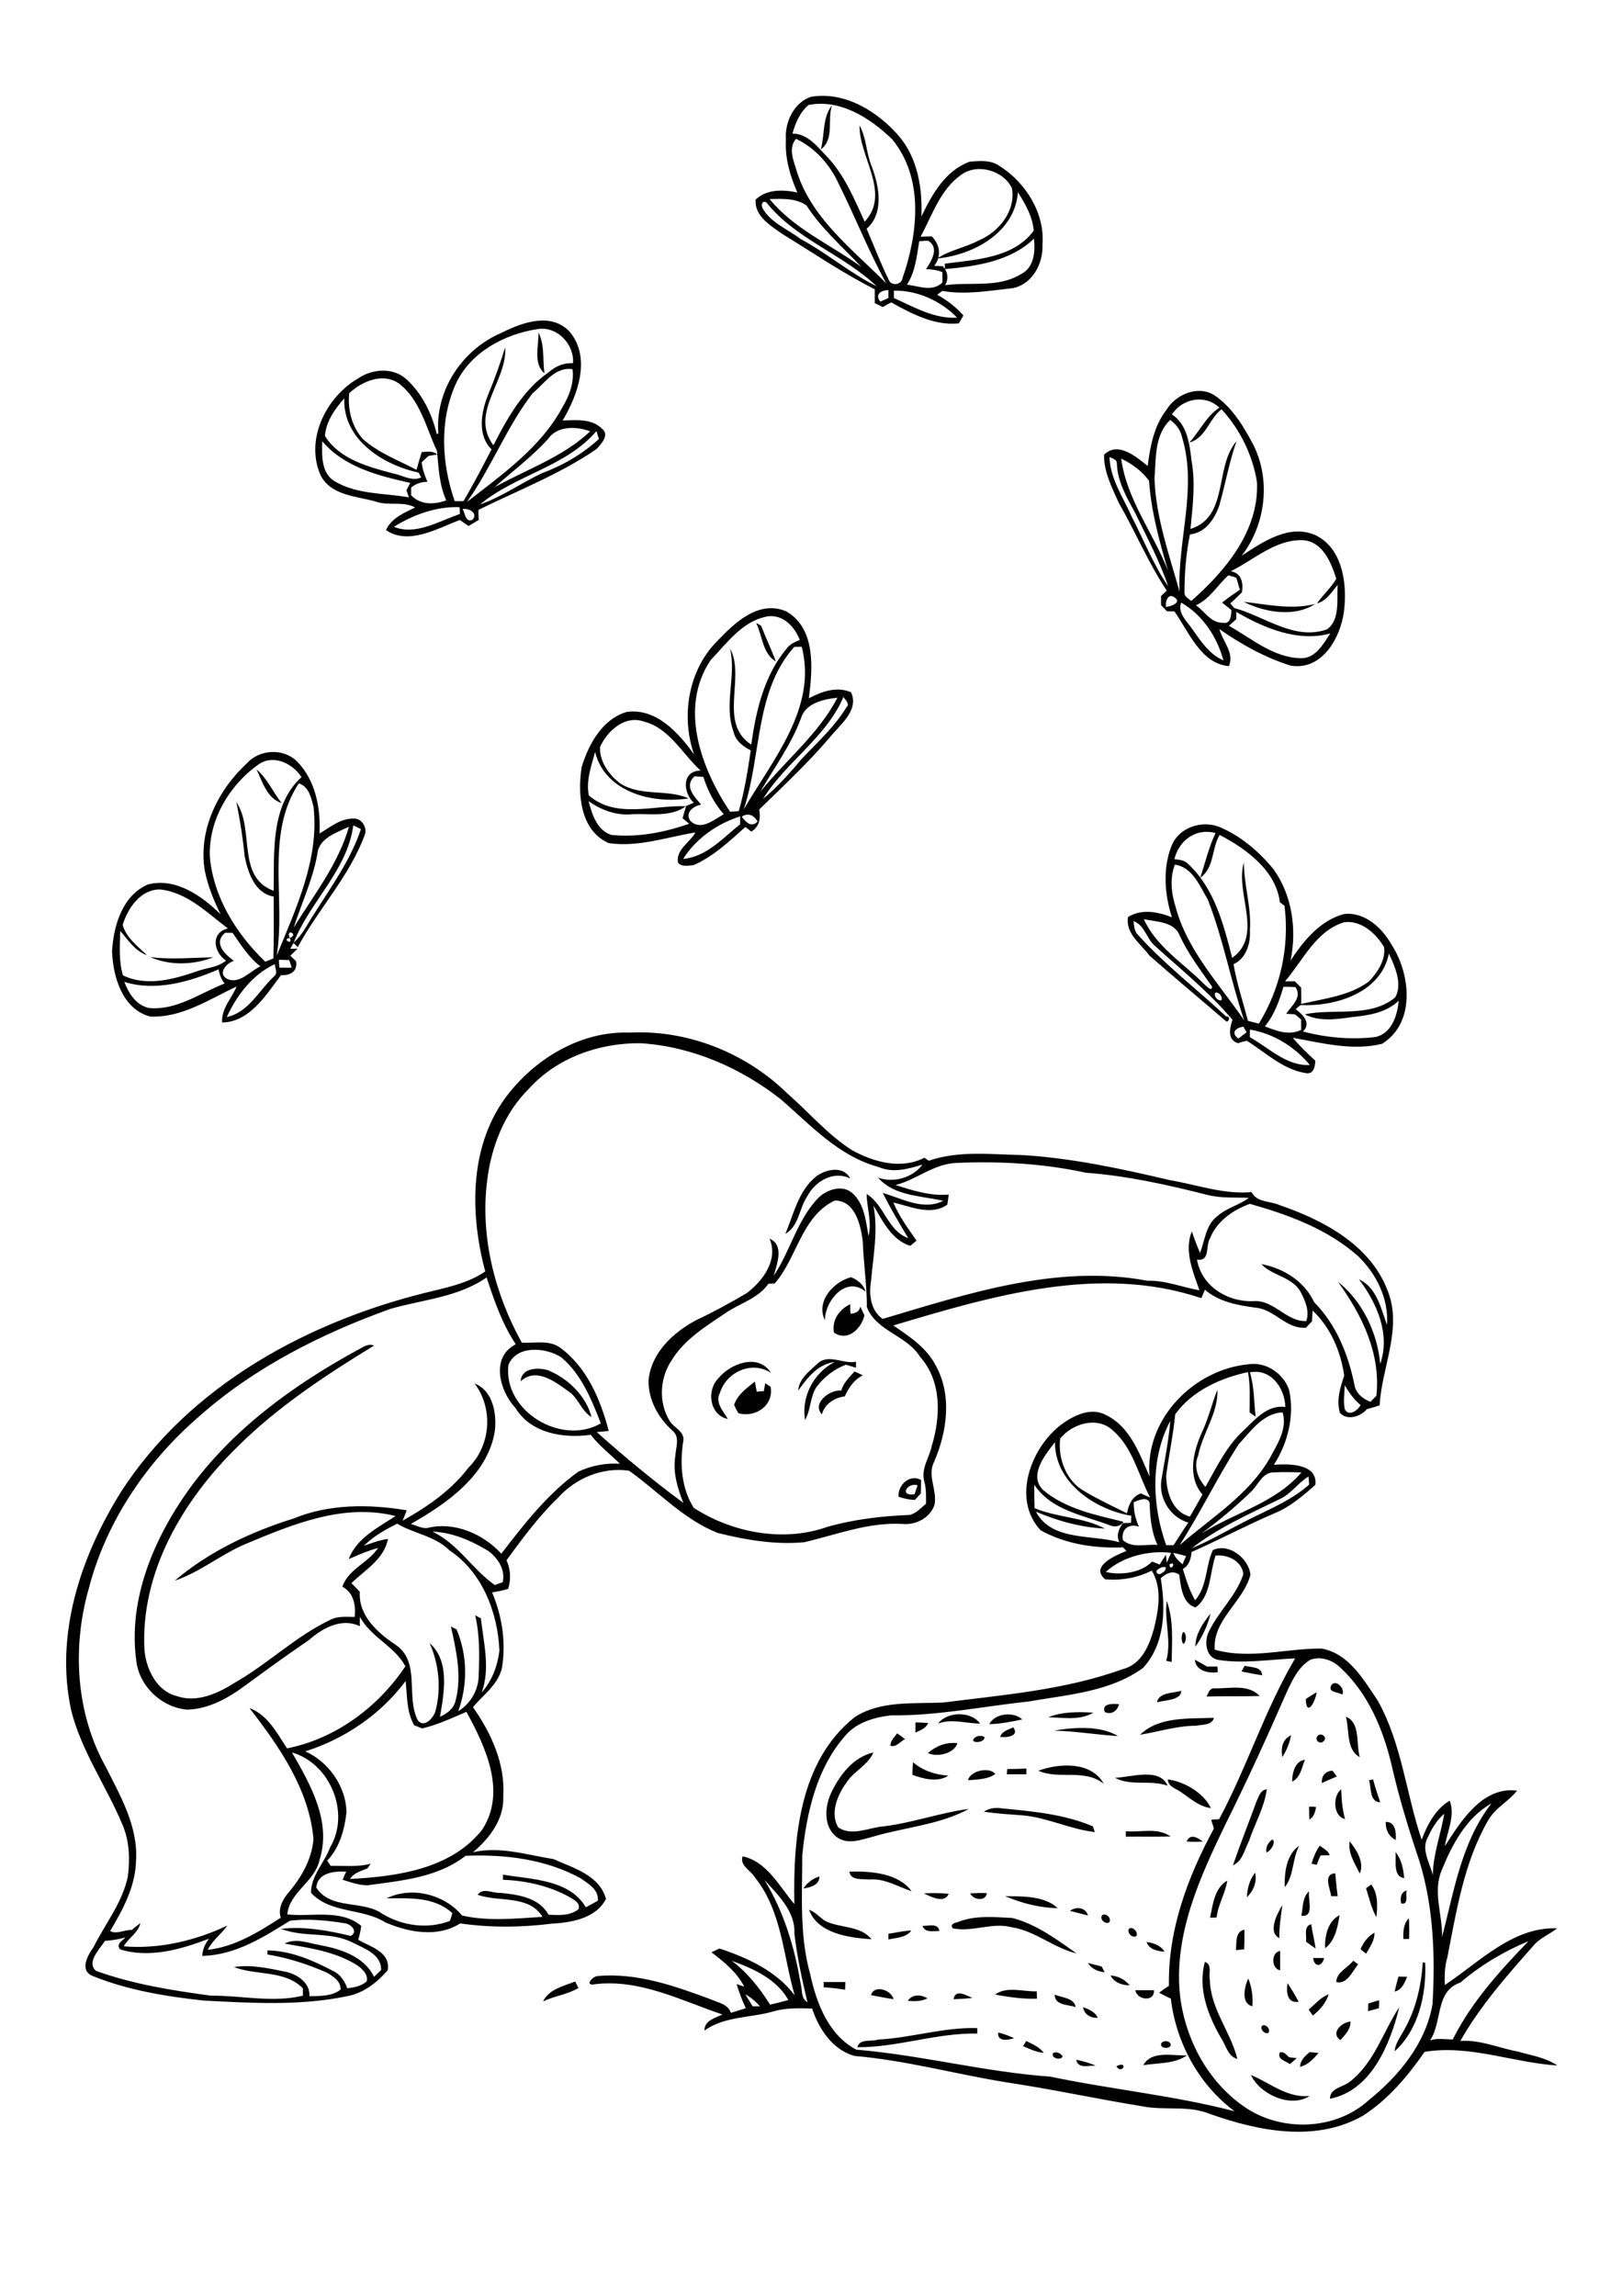 <?xml version="1.0" encoding="utf-8"?>
<!-- Generator: Adobe Illustrator 21.0.2, SVG Export Plug-In . SVG Version: 6.00 Build 0)  -->
<svg version="1.2" baseProfile="tiny" id="Layer_1" xmlns="http://www.w3.org/2000/svg" xmlns:xlink="http://www.w3.org/1999/xlink"
	 x="0px" y="0px" viewBox="0 0 595 842" overflow="scroll" xml:space="preserve">
<g>
	<path d="M458.9,761c7,2.9,13.3,8.5,21.5,7.7C473.6,773.2,462.2,768.2,458.9,761 M409.5,757.8C414.1,755.4,411.7,761.2,409.5,757.8
		 M394.8,755.4c2.4,0.5,4.8,1.1,7.1,2.2C399.4,757.4,395.5,758.9,394.8,755.4 M419.4,757.4c3-5.5,10.8-3.4,16-3.6
		C430.8,757,424.8,756.5,419.4,757.4 M480.4,752.6c0.8,0.1,2.5,0.2,3.3,0.3c-1.9,2.2-3.9,4.4-6.8,5.1
		C477,755.5,478.8,754,480.4,752.6 M469.5,752.7c1.5-0.4,2.4,0.9,3.4,1.8c0.7,0.1,2.1,0.2,2.8,0.3c-0.8,0.7-1.7,1.5-2.5,2.2
		C471.6,755.8,468.4,755.3,469.5,752.7 M386.3,753c1.1-0.8,2.8,0,3.5,1.1C389.4,755.8,385.4,754.9,386.3,753 M426.1,749.2
		c0.9-1,3.1-0.8,3.4,0.7C429.3,751.8,424.9,751.2,426.1,749.2 M376.4,748.5c2.4,1.2,4.9,2.2,6.5,4.4c-2.7-0.3-5.2-1.4-7.6-2.5
		C375.6,750,376.2,749,376.4,748.5 M366.2,745.4c2,0.5,3.9,1.2,5.8,2.1C369.8,748.2,365.7,748.9,366.2,745.4 M322.1,748
		c12.2-0.6,24.1-4.6,36.4-4.2c0,0.5,0,1.5,0,2c-14.9-0.3-29.2,5.1-44,5C315.4,747.5,319.6,748.9,322.1,748 M462.9,743
		c1.3-1,3.3,1.1,2.4,2.5C464.1,746.2,462.1,744.3,462.9,743 M491.7,748.2c-3.8-2.6,0.5-6.6,3.7-6.8
		C495.5,744.2,493.5,746.2,491.7,748.2 M495.1,763.5c9-6.9,12.2-18.3,18.2-27.4c-3.3,13.5-10.2,30.6-25.4,33.6
		C487.8,765.8,492.6,765.5,495.1,763.5 M397.3,736.1c2.1,0.8,4.4,1.7,5.4,3.9C400.1,740.2,397.7,738.8,397.3,736.1 M501.9,734.8
		c1.3-0.4,2.7-0.9,4-1.2c0,0.7,0,2.2-0.1,2.9c-1.3,0.4-2.7,0.7-4,1.1C501.9,736.9,501.9,735.5,501.9,734.8 M480.1,737
		c2.3-2,4.4-4.5,7.3-5.6c-1,3.2-3.2,5.7-5.8,7.8C481.2,738.6,480.4,737.6,480.1,737 M386.9,731.5c2.6,1.2,7.1,1.1,7.7,4.6
		C391.9,735.1,386.9,735.6,386.9,731.5 M333,733.8c1.6-2.5,4.9-2.4,7.2-0.9C338,734,335.5,734,333,733.8 M349.8,733.2
		c0.7-4,4.7-1.3,6.9-0.5C354.5,733,352.2,733.1,349.8,733.2 M416.5,729.9c2.3,0,4.6,0,6.8,0C423.6,734.4,417,733.5,416.5,729.9
		 M365,731.5c4.4-3.2,10.3-1,15.3-1.2c0,0.7,0.1,2,0.1,2.7C375.2,733.2,370.1,732.4,365,731.5 M319.5,731.7c1.2-4,7.5-1.9,8.3,1.5
		C325,732.8,322.3,732.2,319.5,731.7 M472.3,727.3c1.5,2.2,2.8,4.5,4.1,6.8C472.1,734.9,471.8,730.4,472.3,727.3 M302.1,726.9
		c2.7,0,5.4,0,8,0c0,0.7-0.1,2.1-0.1,2.8c-2.6-0.4-5.2-0.7-7.9-0.9C302.2,728.4,302.2,727.4,302.1,726.9 M199.2,734
		c2.2-4.5,7.5-5.6,11.8-7.3c0.3,0.6,0.9,1.8,1.2,2.4C208.1,731.5,203.4,732,199.2,734 M457.9,725.6c1.3,3.2,1.8,6.7,1.5,10.2
		C455.1,734.7,456.5,728.6,457.9,725.6 M513,724.9c0.8,0,2.4,0.1,3.2,0.1c-1,2.2-1.9,4.8-4.6,5.4C512,728.6,512.5,726.7,513,724.9
		 M407.4,724.5c2.7,0.2,5.2,1.4,7,3.6C411.6,728.1,408.7,727.1,407.4,724.5 M521.9,719.7l0.9,0.1c0.5,11.5-2.4,24.6-11.2,32.5
		c0.2-2.8,2-5.1,3.3-7.5C519.3,737.2,521.4,728.4,521.9,719.7 M442,719.5c2.8,1,1.3,4.3,1.8,6.5c0.2,10.7,7.7,19.2,10.1,29.1
		c-3.5-0.9-4.2-5.1-6-7.7C443.1,739.1,439.3,729.2,442,719.5 M399.1,719.9c1.7,0.4,3.3,0.9,5,1.3c0.3,0.5,0.9,1.6,1.1,2.1
		C402.8,723.1,400.4,722.1,399.1,719.9 M496.4,719.1c0.5,0.3,1.4,1,1.8,1.3c-2.1,2.6-4.1,7.5-8,6.5
		C490.2,723.4,494.4,721.7,496.4,719.1 M481.7,718.1c1,0,3,0,4,0C485.1,721.3,482.1,721.6,481.7,718.1 M469.6,722.6
		c-3.3-0.6-3.4-6.6,0-7.1C469.6,717.9,469.6,720.2,469.6,722.6 M420.6,712.2c2.5,0.4,5.2,1.2,6.6,3.6
		C424.6,715.5,421.6,715.1,420.6,712.2 M499.1,714.8c1.1-2.5,2.7-4.7,5.1-6c0.1,2.9-1.7,5.3-3.1,7.7
		C500.6,716.1,499.6,715.3,499.1,714.8 M453.4,715.2c0.2-2.7-0.3-6.9,3.1-7.5c0,2.4,0,4.8-0.1,7.2
		C455.7,715,454.2,715.1,453.4,715.2 M325.9,709.2c2.8-0.4,5.5-1.1,8.4-1.2c-1.9,2.7-5.5,2.6-8.4,3.3
		C325.9,710.9,325.9,709.8,325.9,709.2 M414.2,707.3c1.4-0.9,3.5,1.4,2.6,2.8C415.3,710.9,413.2,708.7,414.2,707.3 M479.1,712.1
		c0.3-2.2-1-5.7,1.9-6.4c0.4,3,1.2,5.9,1.6,8.9C481.4,713.8,480.2,712.9,479.1,712.1 M338.4,706.3c2.2,0.1,5.7-1.2,6.2,1.9
		C342.3,708.1,339.4,709,338.4,706.3 M514.8,711.1c-0.1-2.7,0-5.5,2-7.6c0.2,2.5,0.2,5.1,0.1,7.6
		C516.4,711.1,515.3,711.1,514.8,711.1 M486.1,714.5c-0.2-4.4,1-10,5.3-12.1C490.7,706.7,489.8,711.7,486.1,714.5 M352.2,704.6
		c6.1-2.2,12.8-1.5,19.1-1.2c8.7,2.2,16.4,7.9,23.6,13c-8.4-2-15.2-8.3-23.8-9.6c-7.2-1.9-14.3,1.9-21.6,0.4
		C348.1,705.3,351.2,705.1,352.2,704.6 M404.3,702.4c1.4-1,3.6,1.1,2.6,2.6C405.5,705.9,403.2,703.8,404.3,702.4 M296.8,700.4
		c2.3,0.8,3.9,2.8,5.9,4.1c5.4,2.7,12.9,1.6,17,6.7C311.5,710.7,299.9,709.1,296.8,700.4 M469.3,710.8c-4.3-2.1-0.9-8.9,1.1-12.1
		C469.9,702.7,469.2,706.7,469.3,710.8 M392.5,700.8c2.2-1.7,5.8-1.3,6.6,1.7C396.9,701.9,394.7,701.4,392.5,700.8 M368.7,695.4
		c6.4,0.1,14.3-0.2,19.3,4.4C381.4,699.7,374.8,698,368.7,695.4 M514,698.1c-0.4-2-0.2-4.1,2-4.8C515.5,694.9,516.9,698.7,514,698.1
		 M477.4,702.6c0.6-3.1,0.3-6.7,2.8-9C479.7,696.7,482.3,703.1,477.4,702.6 M355.9,694.4c2-0.1,4-0.2,6.1-0.1
		C361.6,697.5,357,696.8,355.9,694.4 M338.9,694.4c3-0.2,6-0.1,9.1,0.1C346.6,698.3,341.4,695.6,338.9,694.4 M501.1,692.5
		c0.5-0.3,1.4-1,1.9-1.4c2.6,3.5,2.3,7.9,1.9,12C503,699.8,502.3,696.1,501.1,692.5 M443.9,703.3c1-4.8,1.6-10.9,6.3-13.6
		c-0.7,4.7-3.4,8.8-3.9,13.5C445.7,703.3,444.5,703.3,443.9,703.3 M294.7,692.6c1.4-2.1,3.4-3.7,5.9-4.4
		C300.6,691.4,297.2,692.2,294.7,692.6 M488.3,695.4c-0.3-2.8-3.1-8,1.5-8.4c0.3,2.8,0.5,5.6,0.9,8.4
		C490.1,695.4,488.9,695.4,488.3,695.4 M457.4,695.8c0.1-3.2,1-6.4,3-9C461.2,690.3,459.8,693.4,457.4,695.8 M311.6,686.4
		c7.8-0.2,17.9,0.5,22.8,7.2c-5.1-1.7-9.9-4.8-15.5-4.3C316.4,689,312,689.8,311.6,686.4 M511.9,679.2c2.2,2.7,2.9,6.2,3.2,9.6
		C510.8,688.2,512.3,682.2,511.9,679.2 M481.1,683.5c0.7-2.3,1.6-4.6,3-6.6c1.4,1,3.1,1.8,3.7,3.5c-0.9,0-2.5,0-3.4,0.1
		c-0.5,1.1-1,2.3-1.4,3.4C482.5,683.8,481.5,683.6,481.1,683.5 M471.3,692.1c-0.2-5.3,0.6-12,5.3-15.2
		C474,681.7,474.7,687.9,471.3,692.1 M495.1,675.3c2.5,3.1,5.5,7.8,3.7,11.8C497,683.4,494.4,679.6,495.1,675.3 M466.8,674.6
		c1.4,1-0.8,4.5-2.2,4.7C464.1,677.6,465.3,675.5,466.8,674.6 M435.3,675.4c1.2-3.1,4.1-1.5,5.9,0
		C439.3,675.5,437.3,675.5,435.3,675.4 M413,671.6c5.5,0.5,11.5-1.5,16.4,1.9c-5.5,0.2-10.9,0-16.4,0.1C413,673,413,672.1,413,671.6
		 M508.3,668.2c3.6-0.2,3.9,3.9,3.7,6.6C509.4,673.5,508.3,671.1,508.3,668.2 M360.9,664.4c1.9-1.2,4.2-1.6,6.5-1.2
		c11.3,1.1,22.9,2.1,33.5,6.6c0.2,0.5,0.5,1.6,0.7,2.1c-8.9-1-17.1-5.2-26.1-6.1C370.6,665.4,365.7,665.2,360.9,664.4 M480.2,662.6
		c0.7,0,2,0,2.6,0.1c-0.4,1.7-0.7,3.7-2.5,4.6C480.3,665.7,480.2,664.2,480.2,662.6 M493.4,667.1c-4.4-0.9-4.6-8.5-1.4-10.9
		C492.1,659.9,492.4,663.5,493.4,667.1 M460.8,661c0.9-1.9,1.4-4.5,3.9-4.8c-0.9,6.7-4.4,12.6-6.5,18.9c-1.6,3.1-2.4,7.5-5.9,9
		C454.9,676.4,458,668.7,460.8,661 M502.2,652.9c0.4-0.1,1.1-0.2,1.5-0.3c0.7,2.8,1.7,5.6,2.6,8.4
		C502.3,660.8,503.1,655.7,502.2,652.9 M428.4,652.6c6.1,0.8,13.1,4.9,15.8,10.5c-4.3-0.5-7.5-3.5-10.9-5.8
		C431.4,655.9,428.5,655.3,428.4,652.6 M409,652c6-0.2,16.4-3.9,19.3,2.9C421.9,652.6,415,655.2,409,652 M484.9,653.9
		c-0.2-2.6,1.3-4.4,3.9-4.5c0.4,0.5,1.2,1.6,1.6,2.1C488.5,652.3,486.7,653.1,484.9,653.9 M369.5,648.8c2.3,0,4.7-0.1,7-0.2
		c0,0.5,0,1.6,0,2.1c-2.4,0-4.8,0-7.2,0C369.4,650.3,369.4,649.3,369.5,648.8 M355.1,652.9c0.8-3.6,8-5,10-2.3
		C362.4,652.6,358.5,652.6,355.1,652.9 M380.9,649.4c7.7-2.8,19.4-3.5,24,4.8C397.8,648.5,388.4,652.8,380.9,649.4 M334.9,646.3
		c3.7,3.1,8.2,4.6,13,4.9c-4,2.6-9.1,1.2-13.2-0.3C334.7,649.4,334.8,647.8,334.9,646.3 M474,653.4c0-3.1,1-7.6,4.7-8
		C477.5,648.2,477.1,651.9,474,653.4 M304.9,657.5c3.1-6.5,8.1-13.1,15.5-14.8c-2,4.7-7.3,6.9-10,11.2c-3.2,4.4-6,11.2-2.9,16.3
		c5.1,3.4,11.2,0,16.7-0.4c10.6-1.3,20.7-5,31.2-6.4c-10.8,5.9-23.5,6.7-35.2,10.2c-4.3,1.1-9.3,3.1-13.3,0.1
		C302,669.9,302.5,662.7,304.9,657.5 M340.4,642.9c3-2.6,6.8-4.1,10.8-3.6C350.1,643.1,343.7,644.6,340.4,642.9 M470.4,644.4
		c-0.6-3.3,0-6.5,3.2-8C473.1,639.3,471.9,642,470.4,644.4 M357.8,637.1c1.1-0.6,2.2-0.6,3.3-0.1
		C361.6,639.4,354.7,639.6,357.8,637.1 M483.4,636.6c1.2-1.4,3.7,0.6,2.2,1.9C484.3,640.1,481.9,638,483.4,636.6 M329.1,635.7
		c1,0.7,2,1.4,2.9,2.1c-1.7,0.8-3.3,3.2-5.4,2.4C326.7,638.3,328.1,637.1,329.1,635.7 M386.7,634.7c7.5-1.3,17-1.9,23.4,2
		C402.3,636.2,394.6,634.9,386.7,634.7 M366.9,637c0.7-2.2,3-2.6,4.8-3.5C374.1,636.8,369.2,637.3,366.9,637 M335.8,631.7
		c1.6,0,3.1,0.1,4.7,0.2c-0.9,2-2.9,2.7-4.7,3.5C335.8,634.5,335.8,632.6,335.8,631.7 M493.7,629.6c5.4,2,3.7,10,5.1,14.8
		C493.7,641.7,495.1,634.4,493.7,629.6 M418.2,636.2c7.1-6.8,17.9-5.8,27.1-6.2c-0.7,2.8-4.2,2.4-6.5,2.9
		C431.8,632.9,425.1,635.1,418.2,636.2 M362.9,632.3c2.1-4,8.9-4.7,12.1-1.7C371,631.4,366.9,632.3,362.9,632.3 M344.1,632.1
		c3.4-4.5,12.2-4.6,15.4,0C354.4,632.1,349.2,630.2,344.1,632.1 M384.5,629.8c5.2-2.1,11.1-2,16.6-1.7
		C396,631.1,390,629.9,384.5,629.8 M405.3,627.9c-1.4-3.3,3.2-3.1,5.2-2.9C409.9,627.4,407.8,629,405.3,627.9 M479,623.1
		c1.3-0.8,2.6-1.7,4-2.5C482.5,624.3,479.2,629.9,479,623.1 M424.4,624.3c0.8-3.7,5.9-3.3,8.9-4.2
		C433.4,623.6,427.2,623.5,424.4,624.3 M442.6,622.2c0.7-1.3,1.1-3.2,3-3c5.5,0.1,12.2-1.7,16.5,2.8
		C455.6,622.2,449.1,622,442.6,622.2 M488.2,618.4c1.3-3,5.4,0.6,4.2,3.1C491,620.5,487.3,620.8,488.2,618.4 M456.6,610.9
		c2.3,0.7,6.2,0.2,6.4,3.5c-2.6-0.4-5.1-0.9-7.6-1.4C455.7,612.5,456.3,611.5,456.6,610.9 M438.3,608.7c1.5,0.8,3,1.6,4.4,2.5
		c1.3,0,2.6,0,3.9,0c0,0.5,0.1,1.6,0.1,2.1C443.4,613.7,438.7,612.9,438.3,608.7 M434,598.5c1.4,0.3,1.3,4,0,4.4
		C433.3,601.6,433.3,599.8,434,598.5 M438.5,603.9c0-4.7,2.8-8.6,5.6-12.2C443,596.1,441.1,600.3,438.5,603.9 M428,587.1
		c2.6,7.2,1.9,14.9,1.8,22.4c-0.5-0.1-1.5-0.3-2-0.4C429.9,601.8,427,594.5,428,587.1 M335.5,548c0.4-1.1,0.7-2.2,1.1-3.3
		C332.7,543.6,329.8,548.9,335.5,548 M329.6,548.9c-0.3-4.3,4.2-8.5,8.3-6.1c0,1.6-0.1,3.3-0.1,4.9c-0.7,0.8-1.5,1.6-2.2,2.4
		C333.5,550,331.5,549.6,329.6,548.9 M269.3,515.2c1.3-3.8,4.6-6.1,7.6-8.5c0.2,1.2,0.5,2.5,0.7,3.7c0.6-0.1,1.9-0.2,2.6-0.2
		c0.1-0.7,0.4-2.2,0.5-2.9c0.5,0.3,1.5,1,2,1.3c1.2,6.9-5.6,11.4-11.8,9.7C270.2,517.2,269.7,516.2,269.3,515.2 M313.5,503
		c1,0.4,2,0.9,3,1.4c-3.2,1.6-5.2,4.5-6.6,7.7c-3.8,0.5-7.4,2.8-8.4,6.6c-3.8-4,2.9-9.2,7.1-8.7C309.4,507.2,311.5,505.1,313.5,503
		 M191,506.6c0.3-5.1,6.4-5.1,10-4.1c7.4,3.1,13.9,9.3,16,17.2c-3.8-2.2-4.9-7.3-8.7-9.6C203.5,506.6,196.5,501.4,191,506.6
		 M273.4,731.4c0.9,1.5,1.8,2.9,2.7,4.4c0.7,0,2,0,2.7,0C277.2,734,275.4,732.5,273.4,731.4 M268.4,719.1
		c5.8,4.3,10.3,10.1,14.1,16.1c2.2-0.5,4.5-1.1,6.7-1.7C284.9,725.8,276.4,722,268.4,719.1 M535.7,727.1
		c-9.3,3.1-6.5,14.3-11.1,21.2c2.7-0.9,5.5-0.4,8.3-0.3c6.8-13.7,17.3-25.2,27.8-36.1C551.6,715.7,543.2,720.7,535.7,727.1
		 M280.4,689.4c7.1,11.6,11.1,24.8,13.3,38.1c0.7,2.3,0,5.4,2.5,6.8c-2-8.3-3.8-16.7-4.8-25.2C291.8,701,285.4,695,280.4,689.4
		 M523.9,673.6c-2.8,4.5,0.6,9.5,1.7,14.1c0.1-7.7,2.9-14.9,4.2-22.5C527.1,667.5,525.3,670.4,523.9,673.6 M528.7,686.3
		c-3.1,7.9,0.5,16,0.3,24.1c4.4-16.9,7.1-34.8,18.1-49C537.8,666.6,532.5,676.8,528.7,686.3 M480.7,608.7c-4.4,2.6-6.6,7.4-8.7,11.9
		c-7.1,16.2-14.4,32.3-22.3,48.1c-9.5,19.7-19.3,40.9-16.8,63.4c2,16.3,10.7,32.3,24.7,41.3c13.3,8.5,32.4,7.7,44.3-3
		c11.2-9,21.1-20.9,23.6-35.4c1-17.6,0.4-35.5-4.8-52.4c-3.9-11.6-7.5-23.3-10.2-35.2c-3.1-13.2-8.6-26.3-18.7-35.7
		C488.9,608.8,484.5,607.3,480.7,608.7 M424.3,576c-0.2,0.9,0.2,1.3,1.2,1.3c0.9-0.4,2.4-1.3,2.1-2.5
		C426.4,574.4,425.1,575.2,424.3,576 M429,573.7C429.2,577,432,572.2,429,573.7 M445.9,570.5c-2.2,6.3-1.6,14.8-7.3,19
		c-4.8-1.2-5.5-7.7-6-12c-2.4-1.7-4.8-0.5-6.8,1.3c1.8,11.2,1.7,24-6.5,32.9c-12.1,8.8-27.6,9.8-41.9,12.3
		c-16.8,1.8-33.6,5.3-50.6,5.1c-6,0.7-12.3,2.5-16.4,7.1c-10.8,12-14.5,28.5-16.1,44.1c0,14.6-1.1,29.5,2.9,43.7
		c2.3,10.6,6.7,22.3,16.9,27.7c23.9,2,47.2,8.2,71.2,9.9c22.4,4.7,45.4,6.9,67.6,12.7c-13.1-9.7-21.5-25.2-23.4-41.3
		c-1.4-0.7-2.9-1.4-4.3-2.2c1.2-0.9,2.3-1.7,3.6-2.5c-0.4-20.4,6.9-40,16.5-57.7c-0.3-1.1-0.7-2.1-1-3.2c0.7-0.1,2.1-0.2,2.9-0.2
		c10.3-19.2,16.8-40.2,27.9-59c-9.3,0.4-18.7,2-27.9,0.6c-4.7-0.6-5.5-6.2-4-9.9c3.5-7.7,10.3-13.5,12.9-21.6
		C455.6,572.5,450.3,570,445.9,570.5 M430.4,569.5c0.6,1.7,2,3,3.4,4.2c0.4-1,0.8-2,1.3-3C433.5,570.2,431.9,569.8,430.4,569.5
		 M405.6,576.5c5.4,1.3,13,0.4,17-3.8c0.9,0.3,1.9,0.7,2.8,1.1c0.7-1.2,1.5-2.4,2.3-3.6c0.1,0.7,0.2,2.2,0.3,2.9
		c0.5-1.2,1.1-2.4,1.6-3.6C421.4,568.5,411.9,570.8,405.6,576.5 M415.9,550.9c-0.1,3.1,0.6,6.2,1.9,9c-3.8-1.3-6.6,1-5.9,4.9
		c3.5,3.2,8.4,1.4,12.7,1.8c-2.3-4.9-2.7-10.3-2.9-15.6C420.6,548.7,417.6,550.3,415.9,550.9 M469.4,549.8
		c-11,5.4-22.5,10.4-32.2,18c6.5-2.7,12.6-6.3,18.9-9.5c8.2-4.3,17.1-7.6,24.1-13.8c0-0.8-0.1-2.3-0.2-3
		C476.2,543.8,473.6,547.9,469.4,549.8 M458.8,547.2c-5.7,5.5-11.8,10.6-18.2,15.3c12.1-7.7,27.2-11.2,36.8-22.5
		c-3.4-0.1-6.7-0.2-10.1,0C463,539.9,461.5,544.8,458.8,547.2 M382.7,546.5c8.2,6.9,19.2,9.1,29.4,11.6c-1,1.7-3,2-4.7,1.4
		c-9.9-3.8-21.7-5.5-28-15c0,2.9,0,5.7,0.1,8.6c8.3,3.5,18,3.3,25.8,7.5c-8.7-0.4-17.3-2.8-25.3-6.2c5.8,10.9,20.4,8.3,30.6,11.2
		c-1.2-2.5-0.2-4.9,1.3-7c0.7,0,2.2-0.1,3-0.1c0-0.6,0.1-1.9,0.1-2.6c-13.2-2.2-28.1-12.1-28-27
		C383.3,533.6,377.2,541.2,382.7,546.5 M427.8,566.7c0.7,0,2,0,2.7,0c1.8-2.8,3.5-5.5,5.4-8.3c-6.5-1.9-10.8-8.7-9.9-15.4
		c1.2-7.3,2.7-14.5,3.3-21.9C421.9,535,422.6,552.2,427.8,566.7 M388.9,527.6c-0.9,7.3,2.3,15.8,9.1,19.4c5,3,10.2,5.4,15.4,8
		c0.6-3.1,1.9-6.2,5.1-7.3c1.1,0.5,2.2,1,3.4,1.5c-4.4-8.4-6.4-18.5-13.9-24.8C402.3,519.3,393.2,522.2,388.9,527.6 M454.3,529.8
		c-7.7,12-13.9,24.9-21.6,36.9c11.6-10.1,25.4-18.4,33.2-32.1c2.7-5,6.4-10.7,4.6-16.6C463.4,518.2,458.7,525,454.3,529.8
		 M431.1,518.7c-0.7,7.5-2.3,14.8-3.3,22.3c0,6,2.1,13.5,8.7,15.2c1.6-2.7,3.1-5.4,4.6-8.1c-5.6-6.5-3.4-15.7-0.2-22.8
		c2.4-5,3.6-10.5,5.7-15.6c0.3,8.6-5.5,15.9-7.1,24.2c-1.7,4-0.1,8.4,2.7,11.4c4.1-7.2,7.7-14.9,13.9-20.6c4.3-4.1,8.8-9.6,15.4-8.7
		c-0.2-7-5.3-14.2-13-12.7c1.6,5.3,1.5,10.9,2.1,16.3c-0.5-0.4-1.6-1.2-2.2-1.6c0-5,0.3-9.9-0.6-14.8
		C447.8,505.4,437.3,510,431.1,518.7 M421.7,541.5c-1.9-21.1,16.4-39.5,36.7-41.2c6.3-0.8,12.5,3.6,14.5,9.5
		c2,9.4-0.4,19.3-5.6,27.4c5.4-0.4,16.2-0.5,15.2,7.4c-4.6,4-9.3,8.1-15,10.4c-10.3,4.4-20.2,9.7-30.4,14.2c-0.2,2.4-0.9,5-3.2,6.2
		c1.2,3.9,2.4,7.9,4.5,11.5c4.5-5.1,3.8-12.5,6.5-18.4c5.9-2.8,13.2,3.1,13.8,9c-2.5,9.9-13.9,16.5-13.1,27.5
		c12.9,3.7,26.2-0.5,39.2-0.4c10,1.8,15.4,11.4,20.6,19.1c8.8,15.7,10.4,34.1,16.1,51c2.1-5.5,5.1-11.3,10.3-14.3
		c2.1,5.5-0.9,11.2-1.8,16.7c5.9-9.2,13.8-22,26.5-20.4c-3.1,4-8,6.3-10.6,10.9c-8.9,15.4-11.6,33.2-15,50.4c-1,3.3-1,6.7-0.9,10
		c12.7-8.4,24.9-21.4,41.2-20.8c-2.9,2.3-6.5,3.6-8.8,6.5c-9.7,10.9-19.5,22.1-26.7,34.8c7.3-0.5,14.1,2.6,21.1,3.9
		c4.9,1.4,10.2,2.2,14.5,5.1c-16.2-1-32.2-7.7-48.7-5c-6.2,8.9-13.4,17.5-22.6,23.4c-17.3,9.9-38.3,5.7-56.1-0.6
		c-7.9-3.3-16.5-1.2-24.7-2.8c-16.7-2.7-33.2-6.3-49.9-8.8c-18.7-3-37-8.1-55.9-9.7c-8-2.3-13-9.8-15.5-17.4
		c-4.8-0.1-9.6-0.3-14.3,1.1c-8.4,2.4-17.8,1.7-25.2,7c0-3.7,3.9-4.6,6.6-5.9c-15.1-5.1-30.3-13.1-46.8-11.1c-3.9,0.8-1-2.9,1.1-3
		c14.4-1.3,28.4,3.7,41.6,8.6c2.6,1.2,6.2,1.7,7.2,4.9c1.8-0.6,3.7-1.1,5.5-1.7c-1.4-2.9-2.5-5.9-3.4-8.9c0.7,0.3,2.1,0.8,2.8,1
		c-2.7-5.3-7.3-9-12-12.6c0.7-0.4,2.2-1,2.9-1.4c10.3,3.4,21,8.3,27.6,17.2c-4.2-14.6-4.7-31-14.6-43.3c-1.5-2.6-5.6-4.2-4.5-7.7
		c9,1.9,13.5,11.1,19,17.5c-0.5-24,1.8-52.5,22.2-68.6c9.5-6.1,21.5-4.8,32.3-5.3c22.1-2.8,44.7-4.6,65.8-12.2
		c7-1.7,9.9-8.7,11.6-14.9c1.7-6.9,3.1-14.8-0.8-21.3c-5.3,2.7-11.2,3.7-17.1,3.2c-5.7-4.8,3.9-8.8,7.8-10.4c-0.3-0.3-0.9-1-1.3-1.3
		c-10.3,0.4-21.1-1.2-30.2-6.3c-10.6-11.4-3.6-30.1,7.4-38.6c4.7-3.5,11.1-6.7,16.7-3.6C414.7,523.4,418,533.2,421.7,541.5
		 M263.6,505.4c4.4-5.4,14.7-9.2,19.2-1.9c-6.9-4.6-16.3-0.4-18.7,7.3c-1.9,3.6,1.2,6.7,2.9,9.6C260.2,519,259.1,509.8,263.6,505.4
		 M299.9,500.1c4-3.8,9.4,0.3,14.1-0.7c0,0.5,0,1.6,0,2.2c-1.2-0.4-2.5-0.7-3.7-1.1c-4.3,1.6-8,4.5-10.8,8.2
		c-2.4,3.6-2,8.3-4.2,12.1c-1.4-8.6,3.2-17.4,10.9-21.3c-6.3,0.8-10,5.8-13.4,10.5C293.1,505.6,297,502.8,299.9,500.1 M305.9,488.7
		c-0.8-4.6,2-8.5,6-10.4c0,0.9,0,2.6,0.1,3.5c1.8-0.1,3.2-0.7,3.6-2.6c0.5,1.1,1,2.1,1.5,3.2C316,487.3,310.9,492.2,305.9,488.7
		 M302.6,484.2c-3.4-6.9,3.1-14.1,9.6-15.8c2.4,1,4.6,2.7,5.3,5.3C310.4,467.7,302.6,477,302.6,484.2 M299.6,431.3
		c3.6-2.6,9.9-3.8,12.3,0.9c-6.2-3-12.9,1-15.8,6.6c-3,4.4-3,10.9-8,13.7C291.2,445.2,292.9,436.5,299.6,431.3 M74.2,717.3
		c0.1-2.4,1.1-4.5,2.5-6.3c-10.2,3.9-21.9,7.3-32.7,3.9c-1.5-2,0.9-3.1,2-4.4c-2.4,0.8-5,1.1-7.5,1.3c-1.9,3-6.9,7.8-3.3,11
		c13.6,4.9,28,7.2,42.2,9.1c11.2-0.1,22.6,2.7,33.7,0c0-0.7,0-2.1,0-2.7c-6.7-6.8-17.1-4.6-25.3-7.8c6.5-1,12.9,0.5,19.3,1.8
		c4.2,1,8.7,4.1,8.4,8.9c3.9-0.1,8.2,0.1,11.4-2.4c0.3-3-2.8-5-5.1-6.3c-6.9-3-14.2-5.4-21.7-6.6c0-0.4,0-1.1,0-1.5
		c8.5,0.1,16.6,3.6,24,7.5c2.7,1.2,4.3,3.7,5.3,6.4c2.5-0.3,5.1-0.8,7.1-2.5c0.7-2.5-1.6-4.6-3.4-5.9c-8-5.1-17.6-6.4-26.7-8
		c4.2-2.2,8.9-0.1,13.2,0.6c7.4,1.4,16.1,4.2,19.6,11.6c0.9-0.8,1.7-1.7,2.6-2.5c0.2-5.7-6.1-7.9-10.3-10c-8.2-4.3-18-1.8-26.4-5.1
		c8.6-1,17.2,0.6,25.6,2.6c2.7-1.6,0.2-4.2-1.9-4.6c-6.7-1.1-13.6-1.8-20.4-1C96.6,710.5,86.2,717.1,74.2,717.3 M135,691.4
		c-3.2,0.1-6.3-1.1-9.3-2c0.4-1,0.8-2,1.3-3c-4.3-0.2-10.4,0.3-11,5.8c5.3,8.4,17.1,4.5,24.3,9.7c7.3,4.4,16.6,5.7,24.7,2.6
		c0.4-0.9,0.7-1.9,0.9-2.9c-6.7-6.1-15.7-5.4-24.1-5.4c9.2-4.5,21.2-1.5,27.7,6.3c9.5,2.2,19.7,1.1,29.5,0.5c-5-8.2-16-5.3-23.8-8.1
		c2-2.8,5.5-0.5,8.3-0.7c6.4,0.6,14.3,1.7,17.7,8c3.8,0.2,8,0.5,11.1-2.1c0.6-2.6-2.3-3.6-4-4.7c-7.3-3.9-15.6-5.7-23.8-6
		c0-0.5,0-1.4,0-1.9c10.4,1.8,24.4,1.7,30.4,12c1.5-0.8,2.9-1.6,4.4-2.4c0.4-4.1-3.5-6.3-6.4-8.3c-12.8-7-27.8-8.8-42.1-8.2
		C160.5,688.6,147.3,689.7,135,691.4 M112,642.3c8.6,3.9,14.9,12.8,15.1,22.3c-0.7,6.4-2.5,13-7.1,17.8c0.3,0.5,1,1.4,1.3,1.9
		c4.9-0.1,9.9,0.5,14.7-0.8c-0.3,0.4-0.9,1.3-1.2,1.7c-2.3,1-5,1.6-6.4,3.9c17.2-0.9,37.1-3.6,48.5-18.1c9-13.9,1.2-30.4-5.8-43.2
		c-5.4,2.3-10.6,4.8-16.3,6.1c-0.9-0.4-1.9-0.8-2.9-1.2c-2.8-4.9-2.5-10.8-3.1-16.2C139.6,628.8,126.5,637.7,112,642.3 M158.6,561.7
		c9.4,4.4,14.7,13.9,22.9,19.6c1-0.4,1.9-0.7,2.9-1c1.1-4.7-1.9-9.2-5.6-11.7C172.6,564.9,165.9,562,158.6,561.7 M133.5,566.9
		c2.9-1,5.8-2.1,8.8-2.5c-1.3,7.3-8.4,11.4-13.4,16.2c1,1,2.1,2.1,3.1,3.2c-0.6,8.7,6.5,15,13.1,19.4c9.3,6.3,3.7,18.8,8.1,27.6
		c2.3,3.3,6-0.9,6.6-3.5c2.1-8.2,1.2-17-2.2-24.7c7.5,6.6,5.3,18.2,3.8,27c2.6-1.1,5-3,5.7-5.8c2.4-9,0.3-18.4-1.7-27.3
		c0.5,0.3,1.6,0.8,2.1,1.1c4,9.5,4.1,20.3,0.6,30c4.6-2.9,7.5-7.9,7.5-13.3c0.3-7.3,0.4-14.8-1.3-21.9c0.5,0.3,1.5,0.8,2.1,1.1
		c1,8.9,3.5,18.6,0.3,27.2c3.8-4.3,5.8-9.7,6.5-15.3c-0.6-14-6.2-28.7-18.3-36.8c-5.3-5.3-13-6.1-19.2-9.8
		C141.3,561,137,563.4,133.5,566.9 M493.3,508c-0.1,2.9-0.6,5.9,0,8.8c1.4,2.9,4.8,0.5,5.8-1.5C496.7,513.3,494.9,510.8,493.3,508
		 M186.5,500.6c-2,16.9,19.5,29.8,33.9,21.4c-3.4-8.7-7.1-18-14.5-24.2C200.2,494.1,189.5,493.2,186.5,500.6 M143.3,480
		c-25.4,9.1-50,21.5-70.3,39.5c-19,16.4-33.9,38.2-40.3,62.6c-6.3,21.7-5,46,6.1,65.9c5.4,10.7,11.9,21.9,11.1,34.4
		c-0.2,9.4-4.8,17.9-9.5,25.8c2.4,1.3,5.3-0.5,7.9-0.4c1.1-0.9,2.1-1.7,3.2-2.5c-0.8,3.6-4.4,5.4-6.1,8.5c13.1,1.1,26.3-2.1,38-7.6
		c-2.2,3.1-5.5,5.4-7.2,8.9c9.9-1.1,18.6-6.5,26.8-11.8c-1.1-3.4,0.7-6.7,2.9-9.3c4.7-5.5,8.5-12.2,9.1-19.5
		c-1.6-18.3-12.6-34-23.5-48.1c6.7,2.5,10.1,9.2,13.8,14.8c17.8-3.5,33.5-15.2,43.4-30.1c-3.9-7.4-12.7-10.6-16.7-18.2
		c0,0.9,0,2.6,0,3.5c-6.7-3.2-13.7,0.7-18.7,5.1c-7.8,5.3-15.4,10.8-23,16.4c-6.3,4.7-13.6,8.9-21.6,9.1
		c-9.4-0.8-17.6-8.5-18.7-17.9c-3.1-22.4,6.4-44.8,19.2-62.7c15.8-22,38.2-38.3,61.8-51.2c1.9-0.9,3.9-2.7,6.2-1.7
		c-17.7,10.8-35.3,22.4-50.1,37.1c-19.9,19.5-35.7,46-34.1,74.7c0.7,7,4.5,14.9,11.8,16.7c7.5,2.7,15.4-1.1,21.7-5.1
		c12-6.9,22-16.8,34.6-22.8c2.8-1.5,6-1.1,9-1.1c0.5-4.3-0.4-8.9-4.5-11.1c2.2-6.5,9.5-8.7,13.1-14.2c-3.7,1-7.2,2.5-10.8,4.1
		c3-7.8,10.7-11.5,17.2-15.8c-19-4.8-37.7,3-54.9,10.2c-9.1,3.8-16.8,10.4-26.1,13.5c12.6-10.7,27.9-17.9,43.6-22.8
		c13.1-5.4,27.8-5.3,41.5-3c-0.5,1.3-1,2.5-1.5,3.8c9.1-5.1,17.8-11.1,24.2-19.5c8.2-8.1,9.1-21.7,2.2-30.8
		c6.8,2.6,8.2,11.2,7.4,17.6c-2.7,16.1-17.6,26.4-30.8,33.9c2,0.5,3.9,1.7,6,1.5c9.9-2.5,20.5,2.1,27.2,9.4
		c8.4-10.9,17-22,28.3-30.1c4.7-2.2,10-3.2,15.2-2.9c-3.6-3.5-7.6-6.6-10.7-10.6c-10,1.4-21.9-0.5-27.6-9.8
		c-5.8-6.2-9.3-18.6,0.1-23.4c-5-7.5-7.9-16-10.7-24.5C168,475.8,155.1,476.6,143.3,480 M443.9,454.1c-1.8,2.9,0.2,8.5-4.8,7.9
		c1.7,9.7,11.1,15.5,20.5,15.2c7.7-0.7,12.2,7.6,19.6,7.3c1.3-3.8-0.5-7.6-2.2-10.9c-3.2-5.4-10.5-5.8-14.3-10
		c8.1,1.5,15.8,6.3,19.4,14c8,8.1,12.4,18.9,14.7,30c0.4,3.2,3,5.4,5.9,6.5c0.7-0.7,1.5-1.5,2.2-2.2c1.7-15.4-5.3-29.7-14.1-41.8
		c9,7.1,14.5,18.7,15.5,30.1c3.8-10.8-1.2-22.4-7.8-31c6.5,2.9,8.1,10.7,10.3,16.7c0.7-9.5-3.9-18.8-10.7-25.3
		c-11.2-9.9-25.5-15.1-39.6-19.1C452.4,443.7,446.4,447.8,443.9,454.1 M284.2,470.7c-0.6,0-1.7,0.1-2.3,0.1
		c-3.9,5.6-10.8,7.2-16.1,11c-7.2,4.8-14.9,9.6-19.5,17.2c-4.3,6.5-4.8,15.4-0.6,22.2c1.5,2.4,5.3,3.7,5,7
		c-1.4,8.3-0.8,17.6,3.8,24.8c14.1,9.1,32.8,12.7,48.9,7c9.8-2.8,20.1-4,30.2-4.4c2.5-0.5,4.2-2.6,6.1-4.1c0-2.7,0.1-5.4-0.6-8.1
		c-1.4-4.6,1.8-8.8,2.7-13.1c3.3-10.8,3.7-23.8-4.3-32.7c-4.8-7.9-16-9.3-19.5-18.2c0-8.1-1.2-16-1.5-24c-0.7-6-2.8-15.2-10.3-15.1
		C294,446.1,292.4,461.3,284.2,470.7 M328.5,434.6c6.3,2,12.8,4.1,19.5,3.5c-0.1,1.2-0.3,2.5-0.5,3.7c-6,4.2-13.4,0.7-19.8-0.8
		c2.1,5.1,5.4,9.5,8.5,14c-0.7,0.6-1.5,1.3-2.3,1.9c-6.8-2.1-10.1-9.1-13.5-14.8c1.8,9.3-0.1,18.6-0.9,27.9
		c-0.8,4.9-0.1,10.7,4.3,13.7c31.3-9.3,64.1-20.2,97.1-14c6.6-0.2,12.7,2.4,19.1,3.5c-2.4-6.8-5.7-14.6-2.8-21.6
		c0.9,2.7,1.9,5.3,3,7.9c1.8-4.6,2.1-10.3,6.4-13.5c3.3-3,8-4,11.5-6.7c-5.1-0.2-10.3,0.2-15.3-1.1c-14.6-3.7-29.4-7-44.4-8.1
		c-15.7-3.4-31.7-4.3-47.7-3.6C342.3,426.9,336.2,432.7,328.5,434.6 M194.1,399.2c-9.1,8.9-13.9,21.4-15.4,33.8
		c-2.6,20.5,2.8,41.5,12.7,59.4c4.7,0.3,9.9-1.1,14,1.8c9.9,7.2,14.9,19.1,17.9,30.6c-1.5,0.1-2.9,0.3-4.4,0.4
		c10.2,9.1,20.8,17.9,31.8,26c-2.2-5.4-3.9-11.2-3-17.1c0.2-3.2,1.9-7.2-1.2-9.6c-5.1-4.6-8.7-11.2-8.6-18.2
		c0.9-10.1,9-17.6,17.4-22.1c6.4-3,12.6-6.4,18.7-10c5.9-4.5,11.6-12.2,8.3-19.9c5.5,2.3,2.7,9.4,1.5,13.6
		c6.2-9.1,8.6-20.7,16.6-28.8c3.2-2.9,8.5-4.7,12.2-1.6c4.5,4,5,10.3,6,15.8c1.3-5.1-0.6-10.3-0.7-15.4c6.6,4,7.6,13.4,15.3,16.2
		c-3.3-5.4-6.5-10.9-9.4-16.6c7,2,14.9,6.6,22.2,2.9c-8.1-1.9-18-1.7-23.9-8.5c5.6,2,12.7,0.1,16.3-4.8c-5.2,1.6-10.8,3.2-16.1,0.9
		c-14.5-3.9-24.8-15.2-35.7-24.7c-14.7-11.6-32.7-19.5-51.5-20.7C219.9,382.4,204.3,387.9,194.1,399.2 M186.7,400.9
		c10.6-13.3,26.9-22.8,44.2-22.2c21.3-1.1,42.7,7.4,57.9,22.3c7.9,6.9,14.8,15.1,23.7,20.8c8,4.4,18,7.2,26.6,2.8
		c0.5,0.4,1.1,0.7,1.6,1.1c10.9-3.8,22.7-2.3,34.1-2.1c18.4,1.1,36.4,5,54.3,9.2c10,1.7,19.7,5.3,30,4.4c2,3.9,6.9,3.2,10.4,4.8
		c15.9,5.5,32.9,14.4,39.4,31c5.8,14-2.1,28.4-2.8,42.4c-1.6,0.5-3.1,1-4.7,1.4c-2.3,2.8-7.4,4.3-9.9,1.3c-1.3-4.6,0.1-9.2,1.6-13.6
		c-1.3-9-5-17.6-11.6-23.9c-0.1,1.3-0.2,2.7-0.2,4c-0.8,0.8-1.5,1.5-2.2,2.3c-7.2,0.7-11.5-6.7-18.4-7.3c-6.6-0.9-13.5-2.1-18.7-6.6
		c-0.4,1-0.9,2.1-1.3,3.1c-37.4-12.6-76.8-0.8-113,10c5.8,4,12,8,15.4,14.4c6.2,10.9,4.4,24.4-0.4,35.5c-2.7,5.2,1.2,10.5,0.1,15.9
		c-1.6,4.8-6.9,7.5-11.8,7c-12.4-0.7-24.1,3.9-35.9,6.7c-10.7,1-21.4-0.8-31.8-3.4c-12.5-4.9-21.8-15.2-32.5-22.8
		c-9.6-1.5-19.7,2.7-26.1,9.9c-7.2,6.9-13,14.9-18.9,22.9c1.5,3.3,1.7,7,0.6,10.5c-1.9,0.6-3.9,1-5.9,1.3c3.7,8.7,5.2,18.5,3.6,27.8
		c-1.5,6.2-6.8,9.7-10.6,14.3c6.7,9.5,11.9,20.9,11.1,32.7c0.4,8.3-5,15.4-11.1,20.5c9.9-2.3,19.8,1,29.5,2.5
		c7.3,3.3,16.8,5.8,19.3,14.6c-3.7,7.2-12.7,8.7-20,9.1c-11.1,1.4-22.4,1.5-33.5-0.1c-8.3,5.3-18.9,3.3-27.5-0.4
		c-8.4-5.3-20-3.1-27.2-10.8c-0.1-6.2,4.9-11,7-16.7c7.5-12.7,0-30.8-14-34.8c6.8,11.8,14.6,25.4,10.1,39.5
		c-1.7,7.9-11.1,11.8-11.8,19.9c9,1,19.6-2.1,27.1,4.2c-0.2,1.7-0.6,3.5-1.1,5.1c4.5,2.6,12,4.5,10.8,11.2
		c-3.9,4.5-8.9,8.4-14.9,9.5c-17.3,3.6-35.1,2.5-52.5,1.6c-13.9-1.5-28-3.8-41-9.1c-4.7-2.1-1.6-7.6,0.5-10.5
		c4.3-8.6,10.6-16.3,12.6-25.9c0.8-6.5,0.6-13.2-2.1-19.3c-5.9-14-15-26.8-18.7-41.7c-6-27.7,3.4-56.1,18-79.6
		c25.4-39.8,69.9-63.6,114.9-74.2c6.6-1.6,13.3-3.2,19-7.1C172.2,444.6,172.1,419.2,186.7,400.9 M55.1,351c7.7,1,15.3,0.2,23.1,0.1
		C71.1,353.9,62.2,354.2,55.1,351 M458.5,377.6c0,0.7,0,2.1,0,2.8c7,3.9,13.4,10.6,22,10.2C475,383.9,467.1,379,458.5,377.6
		 M454.3,380.9c1-0.8,2-1.6,3-2.3c-0.3-0.5-0.9-1.6-1.2-2.1C453.3,377,451.3,378.7,454.3,380.9 M445.8,364.1c-0.7,1.2,1,3.2,2.3,2.7
		C448.6,365.7,447.2,363.6,445.8,364.1 M470.8,361.9c-1.5,5.1-3.3,10.3-6.8,14.5c4.2,1.7,8.9,3.5,13.3,1.3c0-1.3,0-2.5,0-3.8
		c-0.8-0.6-1.5-1.3-2.3-1.9c-0.8,0-2.4-0.2-3.2-0.2c2-3,6-5.9,3.4-9.8C473.7,361.9,472.2,361.9,470.8,361.9 M509.5,349.7
		c-2.9,14.4-19.5,19.5-32.4,18.9c-0.5,0.4-1.4,1.1-1.8,1.5c2.6,2,5.8,5,2.7,8.2c8.7,2.3,17.8,3.1,26.7,2c5.9-1.4,7.9-8,8.4-13.3
		c-4.6,4.4-11,5.4-17,6c-5.8,0.8-12,1.8-17.5-1c11-2.3,24,1.4,33.2-6.2C514.6,360.9,511.7,354.5,509.5,349.7 M471.4,359.9
		c1.2,0,2.4,0,3.6,0c0.8,0.8,1.5,1.5,2.3,2.3c0,2,0.1,4,0,6c8.4-2,17.6-2.9,24.8-8.2c3.2-3.3,6.3-8,5.6-12.7c-3-5-8.3-9.8-14.5-9.1
		C482.7,341.3,478,352.2,471.4,359.9 M419.6,337.1c4.6,10.2,14.5,16.1,22.1,23.8c0.7,0.6,3,3.1,2.9,0.9c-4.2-6-8.7-11.9-11.8-18.6
		C430.8,337.9,424.1,338.1,419.6,337.1 M431,317.1c-2,5-1.3,10.6,0.3,15.7c4.3,15.9,16,28.1,25.1,41.4c-5-14.7-7.7-30-13.4-44.4
		C440.1,324.9,437.4,318,431,317.1 M430.8,315.1c1.9,0.2,3.9,0.4,5.2,1.9c9.5,8.9,12.9,22.1,16,34.3c11.7-8.3,0.9-23.9,4.3-35
		c0,8.3,2.8,16.4,2.2,24.8c0.3,4.8-1.3,10.4-6,12.5c1.2,7.1,3.5,13.9,5.3,20.8c1.3,0.3,2.7,0.7,4,1c7.9-12.9,11.3-28.2,9.4-43.2
		c-0.4-0.3-1.3-1-1.7-1.3c-1.4-11.6-12.3-19.6-22.1-24.7c-3,5-1.9,12.1-7.1,15.7c1.8-5.5,3.1-11.1,5.6-16.4
		C438.8,303.6,432.5,308.1,430.8,315.1 M429.7,310.4c2.6-7,11.3-9.8,17.9-7c7.7,3.3,14.2,8.9,19.5,15.3c6.9,9.5,8.7,22.3,6.3,33.6
		c4.8-7.3,10.9-14.8,19.7-17.1c7.6-0.8,13.9,5.1,17.4,11.3c7,10.8,8.8,28.7-3.5,36.3c-10.8,2.7-22.1-0.3-32.8-2.2
		c2.6,3,5.4,5.8,8.3,8.4c-0.1,2-0.5,4.9-3.2,4.6c-8.5-1.2-14.9-7.5-21.9-11.9c-1.1,0.2-2.2,0.5-3.2,0.9c-4.1-1.2-3.1-5.5-2.1-8.6
		c-8.4-10-18.6-18.2-28.2-26.9c-3.3-2.6-3.9-7.8-8.1-9.3c0.2,1.7,0.3,3.6,1.5,4.9c9.9,11,21.7,20,32.5,30.1c2-0.2,0.7,2.7-0.2,1.6
		c-9.3-8-18.8-15.9-28-24c-3.2-4.4-8.8-8-7.8-14.1c5.1-3.1,10.9-1.9,16.1,0.1C427.2,328.1,426.5,318.5,429.7,310.4 M94.1,282.2
		c4,3.3,6,8.3,9.2,12.3C97.9,292.8,96.3,286.7,94.1,282.2 M45.6,360.1c1.6,4.2,4.4,8.7,9.2,9.6c10,0.9,18.6-5.5,27.6-9
		c-1.2-1.5-1.9-3.3-2.2-5.2C69.5,360.1,57.1,363.7,45.6,360.1 M83.2,373c8-1.7,11.8-9.8,17.4-15c1.4-1.1,0.3-2.9,0.2-4.4
		C92.6,357.4,86.8,365.1,83.2,373 M102.3,352c0,0.7,0.1,2.2,0.2,2.9c1.5,0,3,0,4.5,0c-0.3-0.9-0.6-1.8-0.9-2.8
		C104.8,352.1,103.6,352,102.3,352 M104.6,347.3C105.1,347.8,105.1,347.8,104.6,347.3 M82.6,342.1c-4.5,3.7-0.1,7.9,3.2,10.3
		c-2.8,0.8-6.2,4.8-2.3,6.7c4.5,1.8,8.2-2.9,12-4.7c-4.3-3.3-7.1-7.9-10.2-12.3C84.5,342.1,83.2,342.1,82.6,342.1 M106.3,344
		C103.1,344.3,107.7,347,106.3,344C109.9,342.7,104.6,340.2,106.3,344 M45,339.2c1.3,4.7,5.5,7.8,8.9,11.1c-4.4-1.5-6.9-5.6-9.8-8.9
		c-0.1,5.5-0.6,11,1,16.3c8.6,4.2,18.4,1.5,26.9-1.4c3.6-1.4,7.8-1.4,10.9-4c-4.5-3-5.8-10.2,0.7-11.8c-7.6-5.7-14.9-13.2-24.8-14.3
		C51.6,326.1,46.9,333,45,339.2 M116.4,313.3c-1.7,9.4-5.8,18-8.7,27c7.3-12,16.4-23.3,20.3-37.1
		C123.4,305.4,116.9,307.4,116.4,313.3 M109.6,287.3c-12.4,18.8-4.7,42.4-8.1,63.2c7.1-17.4,15.7-35.5,13.5-54.7
		C114.1,292.5,113.3,288.4,109.6,287.3 M94.9,280.3C84.1,287.9,76.3,301,77,314.5c1.4,14.8,9.8,28.1,20.3,38.2c1-0.4,2-0.8,3-1.2
		c0.2-7.6,0.1-15.1,0.1-22.7c-6.8-1.1-9.4-8.6-10.6-14.5c-0.7-6.7-1.7-13.4-3.1-20.1c6.8,9.9-0.1,27.5,13.7,32.5
		c0.2-14.1-1.2-31.3,10.2-41.7C107.3,279.9,100.3,276.6,94.9,280.3 M90.6,279.9c4.6-5.1,13.3-5.6,18.3-0.7
		c6.8,6.8,8.8,17.2,8.3,26.5c4-2.4,7.9-5.7,12.8-5.5c2.8,0,4.8,3.5,3.8,6c-5.6,15.2-17,27.1-24.6,41.2c-0.5-0.6-1.1-1.1-1.6-1.6
		c3.4-2.9,5.2-7,7.6-10.6c6.3-10,13.4-19.8,17.2-31.1c-0.9-0.5-1.9-1-2.8-1.4c-2.2,16.6-16,28-21.9,43.1c-0.4,0.7-0.8,1.4-1.2,2.2
		c0.7,0,2.1-0.1,2.7-0.1c-0.7,0.7-2,1.9-2.7,2.6c0.7,0.7,1.4,1.3,2.1,2c0.7,3.7-2.2,5.4-5.5,5.1c-5.5,7.3-11.5,17.2-21.6,17.4
		c-0.4-5.1,3.5-8.8,5.3-13.2c-10.1,4.7-20.2,11.6-31.8,11c-10.1-2.8-13.5-14.4-13.9-23.8c0.5-9.3,3.7-20.5,13.1-24.6
		c10.1-2.7,19.8,4.1,26.7,10.9c-2.5-5.1-4.7-10.5-5.8-16.1C72.7,304.4,79.9,289.8,90.6,279.9 M277.4,228.5c0.5,0.2,1.4,0.7,1.8,1
		c1.7,4.4,3.8,8.7,5.4,13.1C279.7,239.7,279.7,233.2,277.4,228.5 M250.6,315c8.5-0.7,14.6-7.7,20.9-12.7c0-0.7,0-2.2,0-2.9
		C263.1,302.1,255.3,307.5,250.6,315 M272.1,299.5c1.5,2,3.5,4.2,5.8,1.8C276.5,298.9,274.5,298,272.1,299.5 M275.7,294.8
		C276.3,295.4,276.3,295.4,275.7,294.8 M279.9,293.1C279.4,293.6,279.4,293.6,279.9,293.1 M277.7,291.9
		C278.3,292.4,278.3,292.4,277.7,291.9 M254.8,284.7c-4,3.6-0.1,7.4,2.4,10.4c-2.8,0.5-6,2.8-4,5.9c3.9,3.9,8.7-0.4,12.3-2.4
		c-3.5-3.9-5.9-8.7-7.5-13.7C256.9,284.8,255.8,284.8,254.8,284.7 M220.1,274c-0.2,5.3,3.3,10.2,7.4,13.3c7.5,4.9,17.3,2,25.1,5.5
		c-13.2,2.1-30.6-2.2-34.3-17c-1.4,5.1-3.4,10.6-2.3,15.9c9.9,8.7,23.9,3.5,35.6,4c-5.7,4.1-13.1,2.6-19.7,2.9
		c-5.7,0.6-11.4-1.5-16-4.8c1.3,4.8,3,10.6,8.3,12.4c9.7,1,19.5-0.9,28.6-4.1c-0.6-0.5-1.8-1.5-2.4-2c0.4-1.5,0.8-3,1.3-4.5
		c0.9-0.4,1.8-0.8,2.8-1.2c-4-3.7-4.5-11.7,2.5-11.8c-6.8-6.2-11.4-15.6-20.9-18C229.2,262.2,222.7,268.1,220.1,274 M309.4,255.6
		c-6.4,15-21.1,23.8-29.5,37.4c5.2-4.3,9.8-9.4,14.1-14.6c5.8-6.1,12.1-11.8,16.5-19C311.9,258.1,310.1,256.8,309.4,255.6
		 M293.8,263.5c-3.6,9.7-9.8,18-14.9,26.9c9.3-11.6,21.3-21.1,28.3-34.5C302.1,256.4,295.4,257.9,293.8,263.5 M291.4,237.2
		c-14.6,16.3-12,40-18.6,59.7c10.5-18.1,27.1-37.3,21.3-59.7C293.4,237.2,292,237.2,291.4,237.2 M281.9,226
		c-9.4,1.5-15.2,9.8-21.3,16.2c-11.6,17.5-3.4,39.6,7.2,55.5c1.1-0.1,2.1-0.1,3.2-0.2c2.1-7.3,3.3-14.8,4.4-22.3
		c-2.8-1.4-5.6-3.5-6.3-6.8c-3.7-10,1.1-20.4-1.3-30.6c5.8,10.7-4.5,27.3,7.8,35.3c1.7-12.6,4.8-25.6,13.1-35.4c1.2-1.6,3-2.3,4.7-3
		C291.5,229.9,287.5,225.5,281.9,226 M263.3,234.9c6.4-6.7,15.1-14.9,25.1-10.7c11,6.3,9.7,21.2,8.3,31.9c4.7-2.5,10.3-4.5,15.5-2.2
		c3.1,6.8-4.4,12.1-8.1,16.9c-7.9,9.2-16.9,17.6-25.6,26.1c0.6,3.2,0.1,6.3-2.9,8.1c-0.5-0.4-1.6-1.3-2.2-1.7
		c-5.8,5.2-11.7,10.8-19,14c-1.9,0.1-4.4,0.8-5.7-1c-0.8-4.7,4.4-7.3,6.4-11c-10.5,1.7-21,5.5-31.8,3.9c-10.5-4.6-11.5-18.1-9.9-28
		c2.6-8.4,7.6-17.5,16.5-20.1c10.8-1.5,19,7.6,24.7,15.6C249.7,262.5,252.5,245.6,263.3,234.9 M456.2,220.7c8.7,1,17.6,3,26.2,0.8
		C474.8,226.5,463.9,224.6,456.2,220.7 M453.5,224.4c0,0.7,0,2,0,2.7c-0.9,0.8-1.8,1.6-2.7,2.4c8.4,4.7,16.3,11.7,26.4,11.9
		c5.4,0.1,8.2-5.2,10.8-9.1C476.3,235.6,463.7,230.4,453.5,224.4 M437,230.2c3.3,4.6,6.4,9.7,11.8,12c-2.3-8.5-7.6-16.7-15.5-21.2
		C431.9,224.6,435.1,227.6,437,230.2 M427.7,222.6c1.6-0.1,5.9-1.6,3.3-3.4C428.5,217.2,427.4,220.6,427.7,222.6 M450.6,211
		c-4,3.6-6.8,8.7-11.9,11c3.3,2.2,5.4,6.5,9.9,6.4c2.8,0.6,3.1-2.7,3.1-4.7c-1.1-0.9-2.3-1.8-3.4-2.7c2.1-1.7,4.3-3.2,6.5-4.7
		c-0.4-1.5-0.8-3-1.3-4.4C452.5,211.5,451.5,211.2,450.6,211 M451.5,209.5c4,0.7,4.6,4.3,4.1,7.7c-1.4,1.4-2.8,2.8-4.3,4.1
		c0.4,0.4,1.1,1.3,1.5,1.7c11.1,3,22.1,12.1,34,7.8c4.9-3.5,3.5-11,3.9-16.3c-2.2,2.6-4.1,5.9-7.6,6.8c2.2-3.1,5.1-5.7,7.1-9
		c-1.9-6.1-5.1-13.9-12.5-14.2C467.7,197.9,460,205.3,451.5,209.5 M411.3,168.2c2,15.1,11.8,27.3,17.2,41.2
		c-3.2-10.8-6.2-21.8-7-33.1C418.9,172.8,415.3,170.1,411.3,168.2 M407,167.6c0.2,8,5.1,14.9,8.2,22c4.4,8.5,7.9,17.5,13.3,25.4
		c-3.1-9.3-7.8-18-12.1-26.9c-3.1-5.7-6.5-11.5-6.7-18.1C409.8,168.5,408.1,168.2,407,167.6 M429.3,154c-5.9,5.5-5.2,14.2-5.8,21.5
		c0.5,14.3,5.4,27.9,9.2,41.5c-0.8-18.9,6.6-38.1,0.9-56.7C433,157.6,431.4,155.6,429.3,154 M429.9,152c5.6,3.6,6.5,10.9,7.2,17
		c1.5,8.3,0.4,16.7-0.4,25c14.2-4.5,8.7-22.8,16.9-32.2c-2.7,7.7-4.1,15.7-6.3,23.5c-1.7,5-5.1,10.1-10.8,10.7c-1.4,7-2,14.1-2,21.3
		c-0.1,1.6,1.5,2.2,2.5,3.1c12.6-11.1,24.9-25.8,24.1-43.6c-1.6-9.9-6.2-19.3-13-26.7c-4.6,3.5-5.8,10.6-11.8,12.2
		c3.8-4.2,6.2-9.6,11-12.8C442.1,144.5,433.7,146.1,429.9,152 M427.9,150.3c3.5-5.8,11.8-9.2,17.8-5.2c6.5,4.5,10.7,11.6,14.3,18.5
		c6.2,12.9,4.2,28.9-4.5,40.2c7.8-5.1,17.5-11.8,27.1-7.5c9.5,4.6,11.4,16.6,10.6,26.1c-0.7,10.3-7.7,23.8-19.8,21.7
		c-9.3-2.9-18.1-7.8-26.1-13.4c1.2,4.5,5.6,8.8,3.5,13.6c-10.3-0.9-14.7-12.6-20-20.1c-0.7,0-2,0-2.7,0c-0.8-0.8-1.5-1.6-2.2-2.3
		c0-1.1,0-2.2,0-3.3c0.7-0.7,1.4-1.3,2.1-2c-6.8-10.2-11.5-21.6-17.6-32.2c-2.5-5.6-5.5-11.3-5.4-17.6c5-5.1,11.8,0.7,16,4.1
		C421.9,163.8,423.3,156.2,427.9,150.3 M197.5,121.9c2.4,4.7,1.5,10,2.2,15C195.5,133.3,197.7,126.9,197.5,121.9 M169.7,186.7
		c0.9,1.5,1,4.9,3.5,4C175.7,188.4,172,186.2,169.7,186.7 M144.5,193.2c7.9,3.3,16.6-2.1,24.2-4.7c0-0.6-0.1-1.9-0.1-2.5
		C159.9,185.7,151.6,188.8,144.5,193.2 M118.2,161.8c-0.1,5-0.5,11.5,4.4,14.6c8.2,5,18.3,4.4,27.4,6c-0.3-0.9-0.6-1.8-0.9-2.6
		c0.5-0.9,0.9-1.8,1.4-2.7C138.8,174.5,126.2,171.3,118.2,161.8 M176.1,185c8.1-2.8,15.1-7.9,22.8-11.5c7.6-2.8,14.8-7,20.8-12.5
		c-0.3-1-0.6-1.9-0.9-2.9C207.5,171.3,189.2,174.1,176.1,185 M201.1,160.9c-5.9,6.6-13.1,11.9-19.7,17.8c11.8-6.6,25-11,35.1-20.5
		C211.5,156.3,204.5,156.1,201.1,160.9 M119.2,159.9c5.3,8.5,15.8,11.3,24.9,13.7c3.4,0.6,6.9,3.1,10.4,1.5c-0.2-0.4-0.7-1.4-1-1.8
		c-13.1-2.8-27.8-12.2-27.2-27.2C122.9,149.9,119.6,154.5,119.2,159.9 M128.1,144.2c-0.6,6,0.9,12.2,5,16.8
		c5.7,5.1,13,7.8,19.7,11.3c0.6-2.2,1.2-4.3,1.9-6.5c1.9-0.1,4.1-0.6,5.7,0.9c-0.8,0.1-2.4,0.4-3.2,0.5c-0.8,0.8-1.7,1.5-2.5,2.3
		c0.2,2.5,1.1,4.9,2.1,7.2c-2.2,0-4.3,0.7-6,2.1c0,0.7,0,2.1,0,2.8c3.5,3.7,8.5,3.5,12.9,1.9c-2.6-5.7-2.8-12.1-3.4-18.1
		c-4-8.5-6.1-18.7-13.9-24.7C140.5,136.5,132.8,139.8,128.1,144.2 M195.4,144.2c-9.5,12.3-15.1,27.2-24.1,39.9
		c12.9-10.1,27-19.9,35-34.7c2.5-4.2,4.4-9,3.7-14C203.6,134.4,199.8,140.6,195.4,144.2 M167.2,140.8c-6.1,13.5-5.2,29.2-0.4,43
		c1.1,0,2.2,0,3.2,0c3.7-6.2,7-12.6,10.3-19c-5.3-5.3-3.8-13.6-1.3-19.9c2.4-5.7,4.5-11.6,6.3-17.5c0.9,12.3-13.2,24-4.3,35.9
		c5.1-10,10.9-20.3,20.3-26.8c2.5-2.2,5.6-3.5,8.9-3.3c0.5-7-5.9-13.7-13-12.5C185.1,122.5,172.5,129.2,167.2,140.8 M184.1,122
		c7.6-3.8,18.1-7.6,24.9-0.3c7.9,9.5,3,23.1-2.6,32.5c4.9-0.1,10.7-0.8,14.5,3.1c2.8,2.2-0.4,5.6-2.1,7.4
		c-13.4,9.2-28.7,15.1-43.3,22.3c0,1.2,0,2.4,0.1,3.7c-1.2,0.7-2.5,1.5-3.7,2.2c-1.1-0.7-2.2-1.5-3.2-2.2
		c-8.3,3.1-18.8,9.4-27.1,3.7c2-4.4,6.6-6.3,10.7-8.3c-4.5-2.4-9.7-0.5-14.3-2.1c-7.1-2.1-16.5-2.1-20.4-9.7
		c-5.8-13.2,2.1-28.8,13.9-35.6c5.2-3.5,12.8-4,17.6,0.4c5.7,5.2,9.3,12.5,11.1,20l0.6,0C159.5,143.2,169.6,128.1,184.1,122
		 M301.1,54.8c1.5-5.4,0.5-11.6,4.1-16.2C303.4,44,306.2,51,301.1,54.8 M327.9,106.6c0,0.7,0,2,0,2.7c7.4,3.3,14.8,7.7,23.2,7.2
		C345.2,110.4,336.5,106.4,327.9,106.6 M322.9,110.6c1-0.4,2-0.8,3-1.3c0-0.7,0-2.2,0-2.9C323.2,106.4,320.8,108,322.9,110.6
		 M337.2,88.5c-0.9,5.4-1.4,11.1-4.5,15.9c4.4,0.5,9.3,2.8,13-0.8c0-1.3,0-2.5,0-3.8c-1.9-0.8-3.9-1-6-1.1c2-3,5-7.8,0.8-10.4
		C339.4,88.3,338.3,88.4,337.2,88.5 M279.8,76.5c3.1,5.3,9.1,7.5,13.8,11.1c9.7,5.2,18.1,12.5,28,17.4
		c-12.4-11.8-29.8-17.3-40.5-30.8C279.3,73.4,279.2,75.5,279.8,76.5 M282.3,73c9,11,22.4,16.7,33.7,24.9
		c-6.9-7.3-14.7-14.1-20.2-22.6C291.8,72.6,286.9,72.9,282.3,73 M352.6,64.1c-7.7,5.4-10.6,14.8-14.9,22.7c1.4,0,2.7-0.1,4.1-0.1
		c3.1,3.1,3.6,7.3,0.9,10.8c0.8,0,2.3,0.1,3.1,0.1c1.9,2.1,2.3,4.5,0.9,7c9.2-1.3,19.4,1.1,27.7-4c5-2.4,5.4-8.3,4.9-13.1
		c-8.5,8.3-21.3,10.2-32.7,11.2c0-0.5,0-1.5,0-2c11.3-1.5,25.2-2,32.6-12.1c-0.4-5.2-3.1-9.8-5.8-14.1c-1.1,14.8-16.3,23-29.6,24.3
		c4.6-3.1,10.3-4,15.2-6.6c7.4-3.1,13.7-10.8,12.2-19.2C368.1,62.6,358.7,59.7,352.6,64.1 M292.4,63.2c5.5,17.1,20.5,28.4,32.7,40.7
		c-6.5-11.8-11.4-24.4-17.4-36.4c-3.2-7.1-8.6-13.2-15.7-16.6C288.9,54.6,291.3,59.2,292.4,63.2 M296.6,38.5
		c-3.2,2.7-4.8,6.6-5.9,10.5c5.7,0,9.3,5,12.9,8.7c6.3,6.7,9.8,15.4,13.6,23.6c9.7-10.4-2.1-23.7-1.9-35.3
		c2.6,4.6,2.4,10.2,4.5,15.1c2.7,7.2,4.6,17.1-1.9,22.8c2.7,6.2,5.1,12.6,8.1,18.7c0.8,2.4,4.8,2,5.1-0.7
		c5.7-16.3,7.9-36.7-3.9-50.9C319.2,43.3,308.2,36.2,296.6,38.5 M297.5,35.5C310,33.4,322.2,41,330,50.2c6.7,8.1,8.4,19,8,29.2
		c3.9-8.1,8.7-16.8,17.7-20.1c3.7-0.3,7.8-0.7,11,1.6c9.6,6.1,16.7,17.4,15.7,29c0.3,6.8-3.8,14.5-11,15.8c-8.5,0.9-17.1,2.5-25.7,1
		c-0.7,0.5-1.3,0.9-1.9,1.4c3.6,2,6.9,4.5,9.6,7.6c-0.6,1-1.1,2-1.7,2.9c-8.9,0.9-17.2-3.5-24.8-7.7c-1,0.6-2.1,1.1-3.1,1.7
		c-1-0.5-1.9-1-2.9-1.4c0-1.7,0-3.4,0-5.1c-11.7-5.9-22.5-13.3-33.6-20.1c-4.4-3.1-10.6-6.6-10.1-12.8c4.1-3.9,10.1-3.7,15.3-2.6
		c-2.7-6.1-4.6-12.7-4.2-19.4C287.8,44.9,291.2,37.6,297.5,35.5"/>
</g>
</svg>
